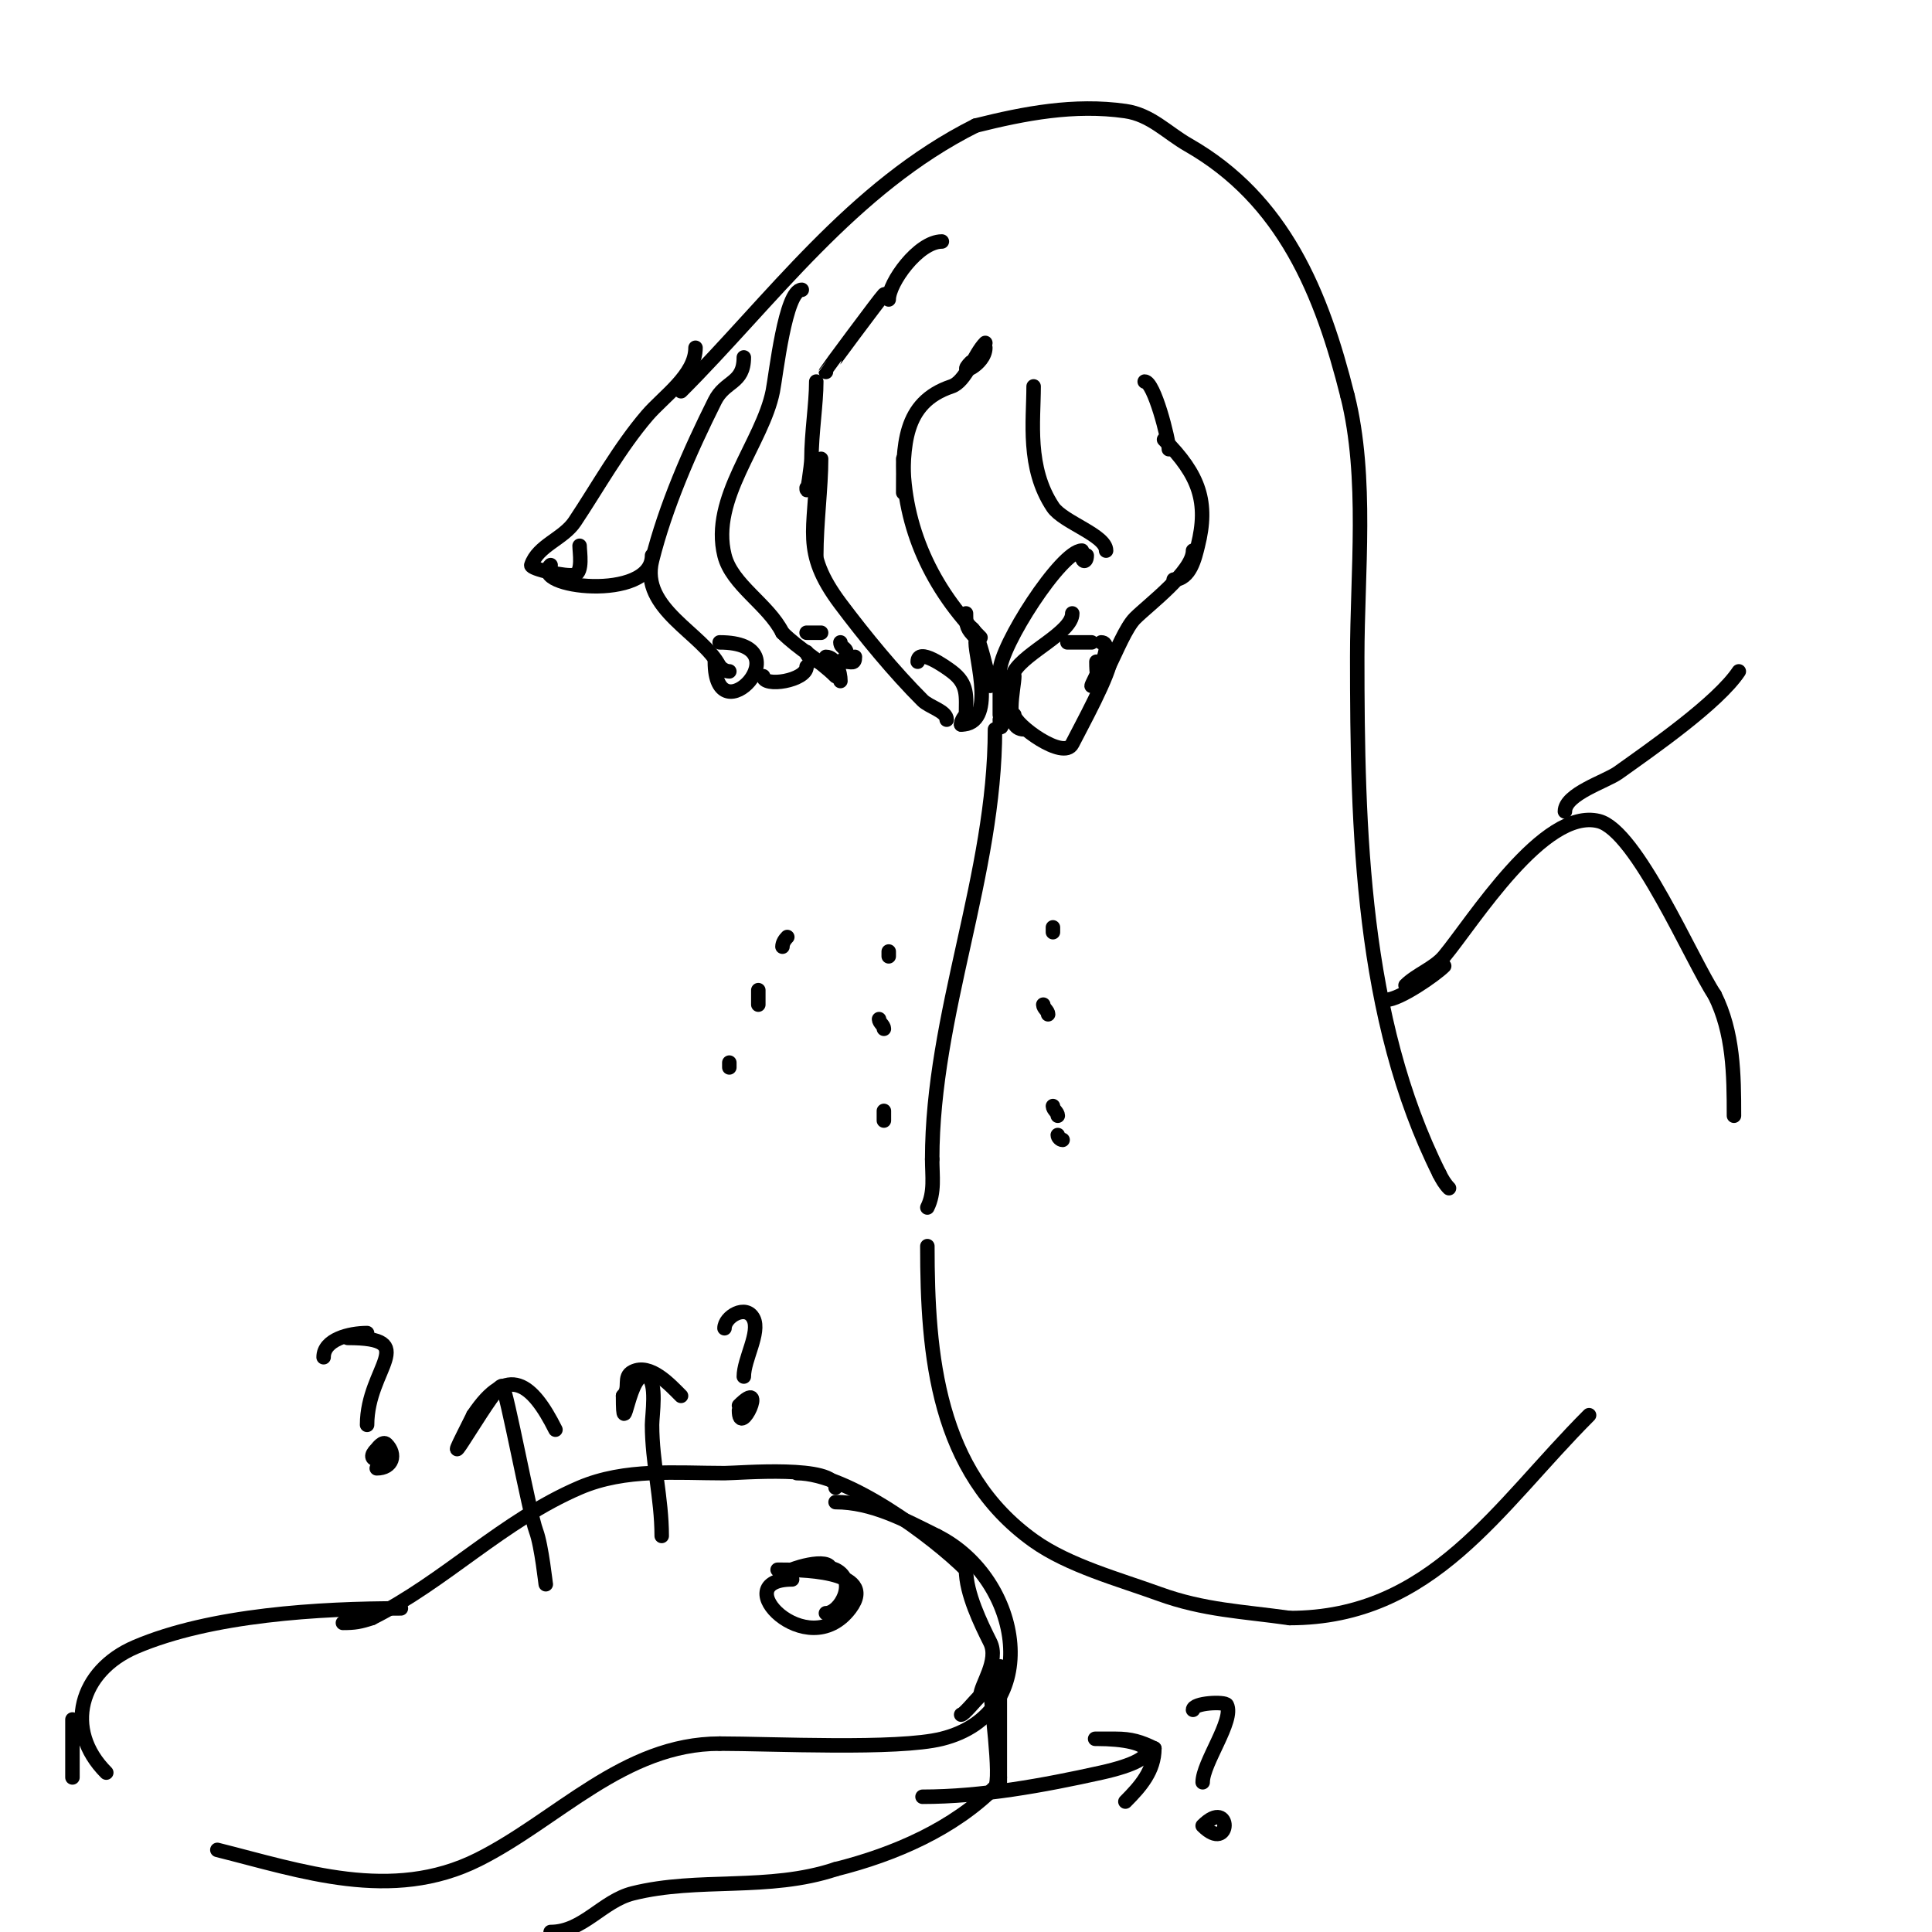 <svg viewBox='0 0 400 400' version='1.1' xmlns='http://www.w3.org/2000/svg' xmlns:xlink='http://www.w3.org/1999/xlink'><g fill='none' stroke='#000000' stroke-width='3' stroke-linecap='round' stroke-linejoin='round'><path d='M204,72c0,3.544 -6.257,6.257 -3,3'/><path d='M204,71c-2.275,2.275 -4.031,8.01 -7,9c-10.139,3.38 -10,12.427 -10,22'/><path d='M187,95c0,14.154 5.996,26.996 16,37'/><path d='M200,127c0,2.673 0.237,3.237 2,5'/><path d='M170,95c0,5.914 -1,13.383 -1,20'/><path d='M169,97c0,12.627 -3.244,17.008 5,28c5.038,6.717 11.062,14.062 17,20c1.392,1.392 5,2.233 5,4'/><path d='M190,137c0,-3.039 5.804,1.103 7,2c3.517,2.638 3,5.1 3,9'/><path d='M201,130c1.562,0 4,12 4,12c0,0 -0.268,-3.268 -1,-4'/><path d='M202,133c0,3.551 4.28,17 -3,17'/><path d='M199,150c0,-0.745 0.473,-1.473 1,-2'/><path d='M214,80c0,7.154 -1.443,16.835 4,25c2.086,3.129 11,5.809 11,9'/><path d='M225,115c0,1.5 -1,1.5 -1,0'/><path d='M224,114c-4.268,0 -17,19.8 -17,25'/><path d='M207,139c0,3 0,6 0,9'/><path d='M207,149c0,6.483 2.438,-9.063 3,-10c2.419,-4.032 12,-8.095 12,-12'/><path d='M210,140c0,2.313 -2.296,11 2,11'/><path d='M210,148c0,1.965 10.223,9.554 12,6c1.646,-3.292 8,-14.709 8,-18'/><path d='M226,142c0,-0.536 4.996,-9 2,-9'/><path d='M221,133c1.667,0 3.333,0 5,0'/><path d='M227,137c0,10.652 4.329,-5.329 8,-9c2.788,-2.788 12,-9.656 12,-14'/><path d='M243,120c3.431,0 4.405,-4.621 5,-7c2.24,-8.958 0.355,-14.645 -7,-22'/><path d='M242,93c0,-2.022 -3.065,-14 -5,-14'/><path d='M167,101c0,2.323 1,-4.802 1,-6c0,-5.263 1,-11.416 1,-16'/><path d='M171,77c0,-0.066 11.163,-15.163 12,-16c0.236,-0.236 0.667,0 1,0'/><path d='M184,62c0,-3.408 6.11,-12 11,-12'/><path d='M166,60c-3.42,0 -5.339,17.694 -6,21c-2.131,10.657 -12.968,22.127 -10,34c1.526,6.102 9.053,10.106 12,16'/><path d='M162,131c3.412,3.412 7.633,5.633 11,9'/><path d='M174,141c0,-1.816 -0.902,-5 -3,-5'/><path d='M154,74c0,5.489 -3.873,4.745 -6,9c-5.154,10.308 -10.21,21.839 -13,33c-2.529,10.117 10.533,15.065 14,22'/><path d='M149,138c0.527,0.527 1.255,1 2,1'/><path d='M148,137c0,15.964 18.79,-4 1,-4'/><path d='M167,135c0,2.151 6.787,3.427 8,1c0.944,-1.888 -1,-1.666 -1,-3'/><path d='M170,131c-1,0 -2,0 -3,0'/><path d='M158,140c0,2.404 9,0.924 9,-2'/><path d='M175,137c1.333,0 2,0.567 2,-1'/><path d='M144,72c0,5.631 -6.616,10.051 -10,14c-5.745,6.702 -10.272,14.907 -15,22c-2.388,3.582 -7.64,4.921 -9,9c-0.254,0.763 7.398,2.534 9,2c1.731,-0.577 1,-4.721 1,-6'/><path d='M120,113'/><path d='M114,117c-4.686,4.686 21,7.649 21,-2'/><path d='M141,81c18.581,-18.581 35.388,-42.194 61,-55'/><path d='M202,26c10.094,-2.523 20.393,-4.515 31,-3c5.267,0.752 8.588,4.479 13,7c19.816,11.323 27.669,30.676 33,52'/><path d='M279,82c4.211,16.845 2,36.646 2,54c0,35.816 0.883,74.765 17,107'/><path d='M298,243c0.537,1.075 1.15,2.15 2,3'/><path d='M206,151c0,30.235 -13,58.974 -13,89'/><path d='M193,240c0,3.475 0.567,6.867 -1,10'/><path d='M192,258c0,22.59 1.988,46.706 22,61c7.247,5.176 17.701,7.982 26,11c9.304,3.383 17.323,3.618 27,5'/><path d='M267,335c29.583,0 43.028,-23.028 62,-42'/><path d='M287,207c2.722,0 10.151,-5.151 12,-7'/><path d='M291,204c2.256,-2.256 5.951,-3.542 8,-6c5.911,-7.093 20.61,-30.848 32,-28c7.87,1.967 19.287,28.93 24,36'/><path d='M355,206c3.891,7.782 4,16.415 4,25'/><path d='M324,168c0,-3.623 8.513,-6.223 11,-8c6.941,-4.958 20.63,-14.445 25,-21'/><path d='M173,308c0,-4.804 -19.87,-3 -23,-3c-10.021,0 -20.546,-1.052 -30,3c-15.893,6.811 -27.915,19.457 -43,27'/><path d='M77,335c-2.44,0.813 -3.58,1 -6,1'/><path d='M83,333c-16.743,0 -39.365,1.299 -55,8c-11.482,4.921 -14.937,17.063 -6,26'/><path d='M45,383c17.4,4.35 36.076,10.962 54,2c16.434,-8.217 30.139,-24 50,-24'/><path d='M149,361c10.824,0 36.803,1.299 46,-1c21.313,-5.328 16.711,-33.144 -1,-42'/><path d='M194,318c-6.767,-3.384 -13.52,-7 -21,-7'/><path d='M164,327c-13.937,0 3.187,17.75 12,6c6.136,-8.182 -11.517,-8 -15,-8'/><path d='M15,356c0,4 0,8 0,12'/><path d='M205,349c0,2.324 2.446,19.554 1,21c-8.545,8.545 -20.59,13.898 -33,17'/><path d='M173,387c-13.887,4.629 -28.357,1.589 -42,5c-6.266,1.566 -10.322,8 -17,8'/><path d='M113,328c0,0.368 -0.855,-7.946 -2,-11c-1.446,-3.855 -6.101,-29.101 -7,-30c-1.053,-1.053 -13.416,20.832 -8,10c0.667,-1.333 1.333,-2.667 2,-4'/><path d='M98,293c7.168,-10.752 12.214,-6.573 17,3'/><path d='M72,277c15.286,0 4,6.176 4,18'/><path d='M78,304c3.275,0 4.105,-2.895 2,-5c-0.736,-0.736 -1.805,0.805 -2,1c-2.862,2.862 2,2.546 2,1'/><path d='M67,281c0,-3.676 5.343,-5 9,-5'/><path d='M166,177'/><path d='M163,194c-0.527,0.527 -1,1.255 -1,2'/><path d='M157,205c0,1 0,2 0,3'/><path d='M151,220l0,1'/><path d='M184,197l0,1'/><path d='M182,211c0,0.745 1,1.255 1,2'/><path d='M183,230c0,0.667 0,1.333 0,2'/><path d='M181,240'/><path d='M218,192l0,1'/><path d='M216,208c0,0.745 1,1.255 1,2'/><path d='M218,229c0,0.745 1,1.255 1,2'/><path d='M219,235c0,0.471 0.529,1 1,1'/><path d='M137,318c0,-7.8 -2,-15.248 -2,-23c0,-1.955 1.109,-8.945 -1,-10c-3.848,-1.924 -5,14.873 -5,4'/><path d='M129,289c1.638,-1.638 -0.127,-3.936 2,-5c3.625,-1.813 7.755,2.755 10,5'/><path d='M150,275c0,-2.382 4.458,-5.083 6,-2c1.444,2.888 -2,8.424 -2,12'/><path d='M153,292c0,6.125 6.135,-7.135 0,-1'/><path d='M172,325c0,-2.84 -8.742,-0.258 -10,1'/><path d='M166,325c1.74,0 5.568,-0.716 7,0c4.661,2.33 0.906,9 -2,9'/><path d='M165,305c10.487,0 28.3,13.3 35,20'/><path d='M200,325c0,4.897 3.113,11.226 5,15c1.907,3.814 -2,8.907 -2,11'/><path d='M203,351c-1.133,1.133 -3.472,4 -4,4'/><path d='M207,345c0,7.667 0,15.333 0,23'/><path d='M207,368c0,0.667 0,1.333 0,2'/><path d='M191,372c12.197,0 25.014,-2.336 37,-5c14.191,-3.154 10.901,-7 -1,-7c-1.333,0 2.667,0 4,0c3.158,0 5.192,0.596 8,2'/><path d='M239,362c0,4.563 -2.844,7.844 -6,11'/><path d='M247,354c0,-1.483 6.619,-1.762 7,-1c1.583,3.167 -5,11.983 -5,16'/><path d='M249,378c5.948,5.948 6.093,-6.093 0,0'/></g>
</svg>